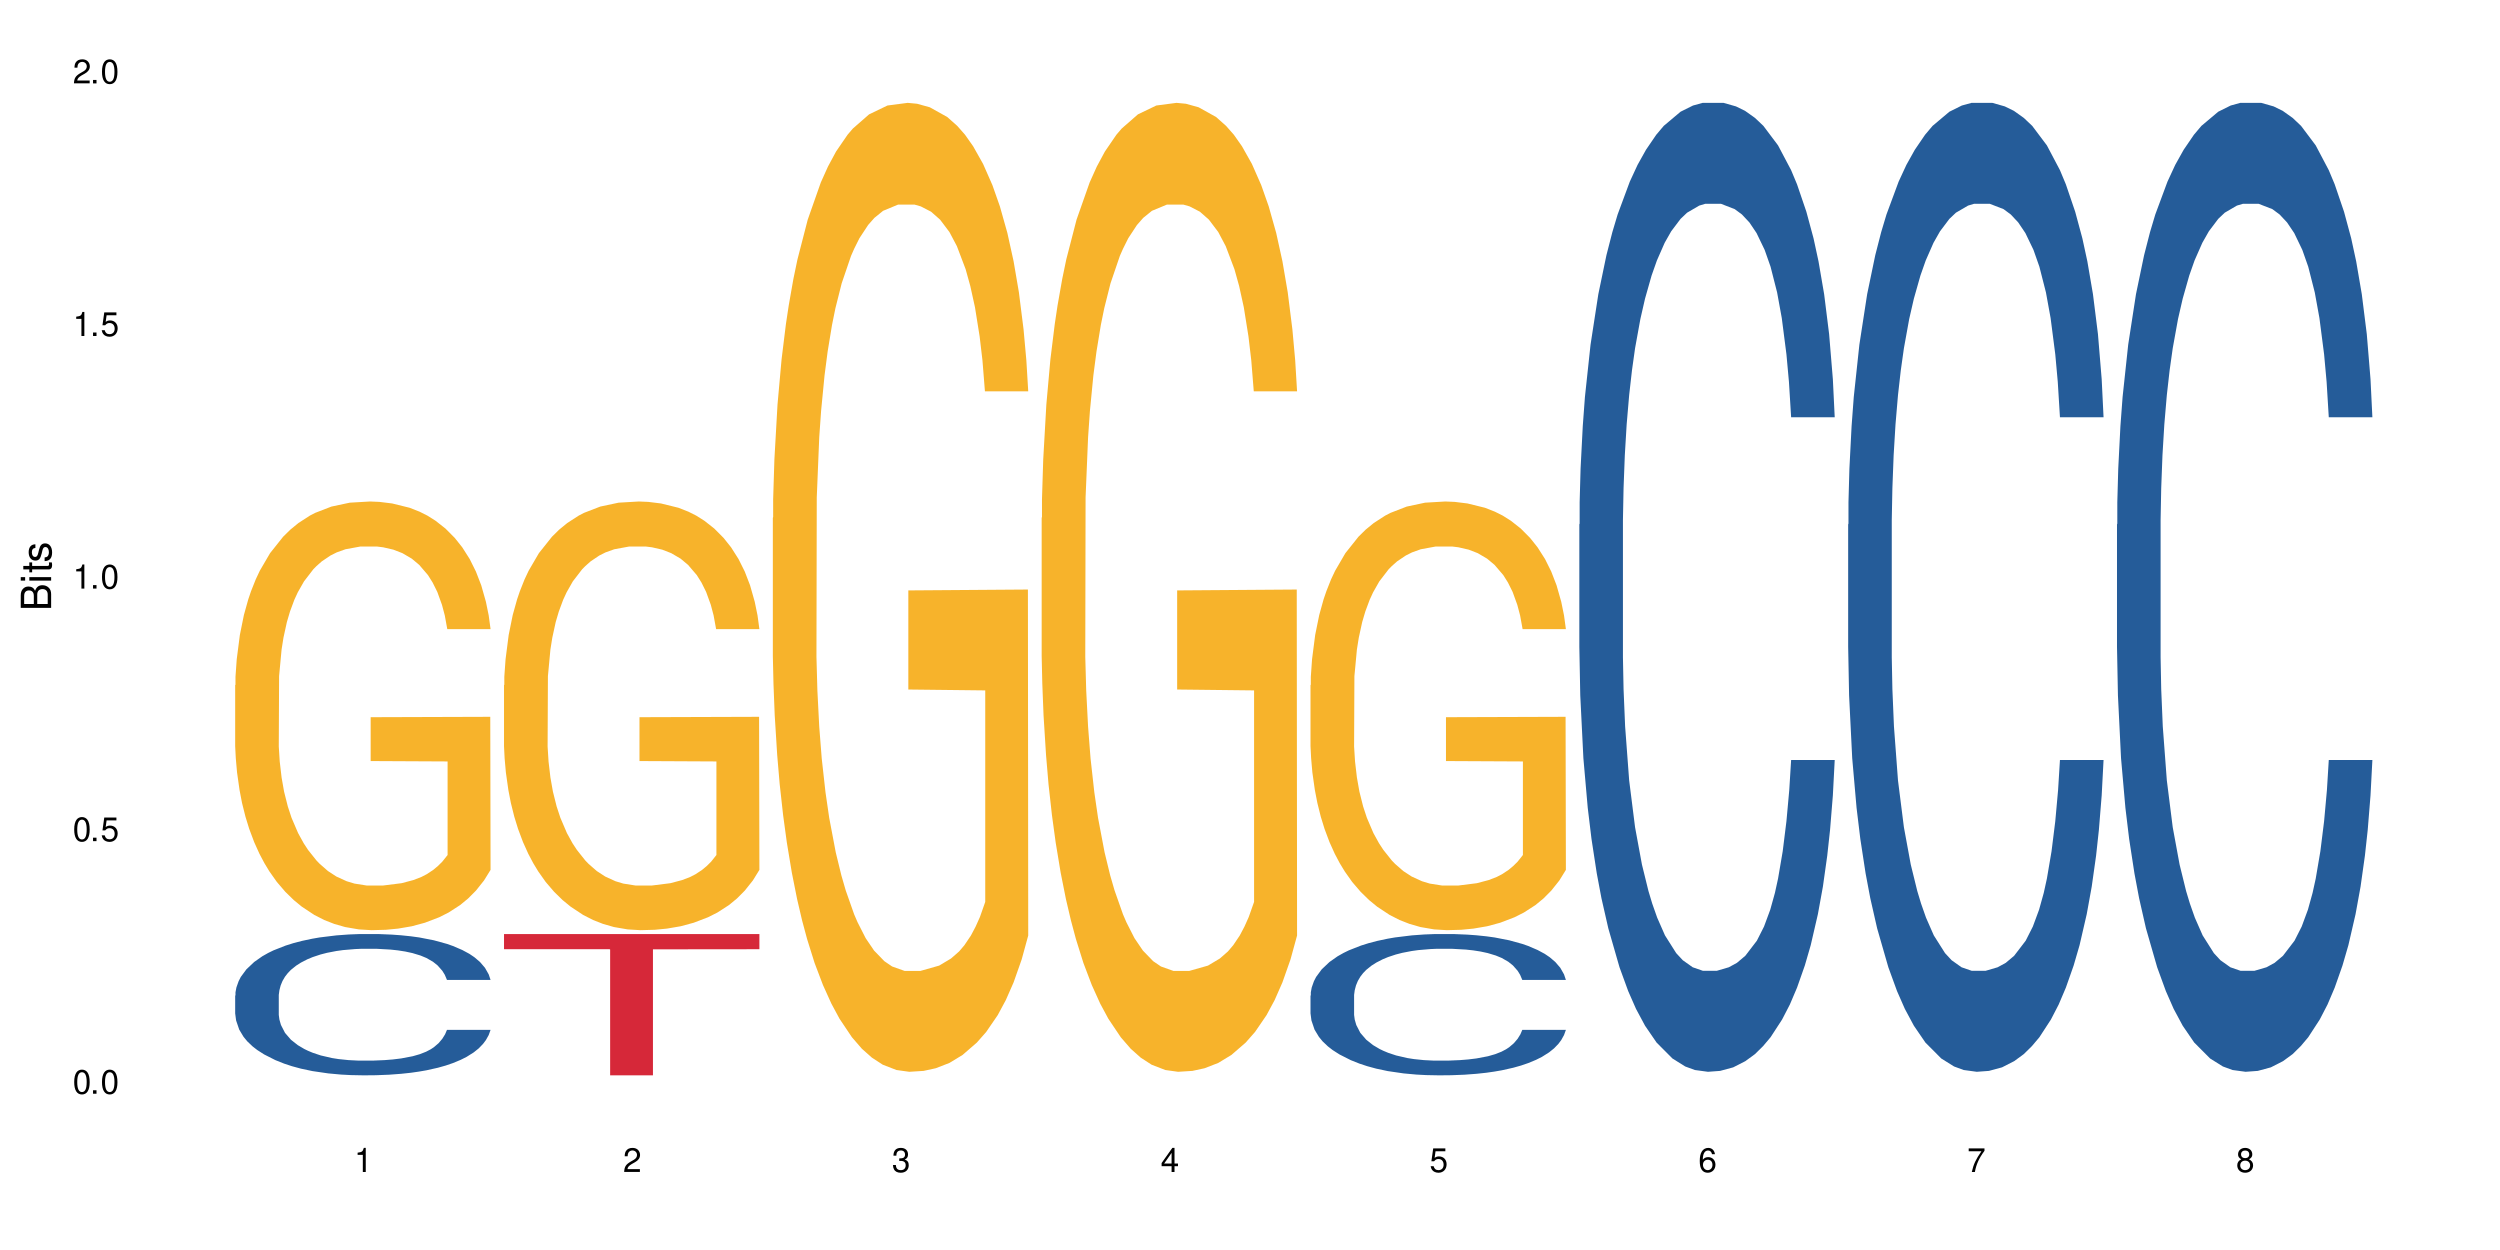 <?xml version="1.0" encoding="UTF-8"?>
<svg xmlns="http://www.w3.org/2000/svg" xmlns:xlink="http://www.w3.org/1999/xlink" width="720" height="360" viewBox="0 0 720 360">
<defs>
<g>
<g id="glyph-0-0">
</g>
<g id="glyph-0-1">
<path d="M 2.641 -6.938 C 2 -6.938 1.422 -6.656 1.078 -6.172 C 0.641 -5.562 0.406 -4.641 0.406 -3.359 C 0.406 -1.016 1.188 0.219 2.641 0.219 C 4.078 0.219 4.859 -1.016 4.859 -3.297 C 4.859 -4.641 4.656 -5.547 4.203 -6.172 C 3.844 -6.656 3.281 -6.938 2.641 -6.938 Z M 2.641 -6.188 C 3.547 -6.188 4 -5.25 4 -3.375 C 4 -1.406 3.562 -0.484 2.625 -0.484 C 1.734 -0.484 1.281 -1.438 1.281 -3.344 C 1.281 -5.25 1.734 -6.188 2.641 -6.188 Z M 2.641 -6.188 "/>
</g>
<g id="glyph-0-2">
<path d="M 1.828 -1 L 0.828 -1 L 0.828 0 L 1.828 0 Z M 1.828 -1 "/>
</g>
<g id="glyph-0-3">
<path d="M 4.562 -6.797 L 1.062 -6.797 L 0.547 -3.094 L 1.328 -3.094 C 1.719 -3.562 2.047 -3.734 2.578 -3.734 C 3.484 -3.734 4.062 -3.109 4.062 -2.094 C 4.062 -1.125 3.484 -0.531 2.578 -0.531 C 1.828 -0.531 1.375 -0.906 1.188 -1.672 L 0.328 -1.672 C 0.453 -1.109 0.547 -0.844 0.75 -0.594 C 1.125 -0.078 1.828 0.219 2.594 0.219 C 3.969 0.219 4.922 -0.781 4.922 -2.219 C 4.922 -3.562 4.031 -4.484 2.719 -4.484 C 2.25 -4.484 1.859 -4.359 1.469 -4.062 L 1.734 -5.969 L 4.562 -5.969 Z M 4.562 -6.797 "/>
</g>
<g id="glyph-0-4">
<path d="M 2.484 -4.938 L 2.484 0 L 3.328 0 L 3.328 -6.938 L 2.766 -6.938 C 2.469 -5.875 2.281 -5.734 0.984 -5.562 L 0.984 -4.938 Z M 2.484 -4.938 "/>
</g>
<g id="glyph-0-5">
<path d="M 4.859 -0.828 L 1.281 -0.828 C 1.359 -1.406 1.672 -1.781 2.5 -2.281 L 3.469 -2.828 C 4.406 -3.344 4.906 -4.062 4.906 -4.906 C 4.906 -5.484 4.672 -6.031 4.266 -6.406 C 3.859 -6.766 3.375 -6.938 2.719 -6.938 C 1.859 -6.938 1.219 -6.625 0.844 -6.031 C 0.609 -5.672 0.5 -5.234 0.484 -4.531 L 1.328 -4.531 C 1.359 -5.016 1.406 -5.281 1.531 -5.516 C 1.75 -5.938 2.188 -6.203 2.703 -6.203 C 3.469 -6.203 4.031 -5.641 4.031 -4.891 C 4.031 -4.344 3.719 -3.859 3.125 -3.516 L 2.234 -3 C 0.812 -2.172 0.406 -1.531 0.328 -0.016 L 4.859 -0.016 Z M 4.859 -0.828 "/>
</g>
<g id="glyph-0-6">
<path d="M 2.125 -3.188 L 2.578 -3.188 C 3.5 -3.188 3.984 -2.766 3.984 -1.922 C 3.984 -1.062 3.469 -0.531 2.594 -0.531 C 1.656 -0.531 1.203 -1 1.156 -2.016 L 0.312 -2.016 C 0.344 -1.453 0.438 -1.094 0.609 -0.781 C 0.953 -0.109 1.625 0.219 2.547 0.219 C 3.953 0.219 4.859 -0.625 4.859 -1.938 C 4.859 -2.828 4.516 -3.297 3.703 -3.594 C 4.344 -3.844 4.656 -4.328 4.656 -5.031 C 4.656 -6.219 3.875 -6.938 2.578 -6.938 C 1.203 -6.938 0.484 -6.172 0.453 -4.703 L 1.297 -4.703 C 1.312 -5.125 1.344 -5.359 1.453 -5.578 C 1.641 -5.969 2.062 -6.203 2.594 -6.203 C 3.344 -6.203 3.797 -5.75 3.797 -5 C 3.797 -4.516 3.609 -4.219 3.25 -4.047 C 3.016 -3.953 2.703 -3.922 2.125 -3.906 Z M 2.125 -3.188 "/>
</g>
<g id="glyph-0-7">
<path d="M 3.141 -1.672 L 3.141 0 L 3.984 0 L 3.984 -1.672 L 4.984 -1.672 L 4.984 -2.438 L 3.984 -2.438 L 3.984 -6.938 L 3.359 -6.938 L 0.266 -2.578 L 0.266 -1.672 Z M 3.141 -2.438 L 1 -2.438 L 3.141 -5.5 Z M 3.141 -2.438 "/>
</g>
<g id="glyph-0-8">
<path d="M 4.781 -5.125 C 4.609 -6.266 3.891 -6.938 2.844 -6.938 C 2.094 -6.938 1.422 -6.578 1.031 -5.953 C 0.594 -5.266 0.406 -4.422 0.406 -3.172 C 0.406 -2 0.578 -1.25 0.984 -0.641 C 1.359 -0.078 1.953 0.219 2.703 0.219 C 3.984 0.219 4.922 -0.75 4.922 -2.094 C 4.922 -3.375 4.062 -4.281 2.844 -4.281 C 2.172 -4.281 1.641 -4.031 1.281 -3.516 C 1.281 -5.234 1.828 -6.188 2.797 -6.188 C 3.391 -6.188 3.797 -5.797 3.938 -5.125 Z M 2.734 -3.531 C 3.547 -3.531 4.062 -2.953 4.062 -2.031 C 4.062 -1.156 3.484 -0.531 2.703 -0.531 C 1.922 -0.531 1.328 -1.188 1.328 -2.078 C 1.328 -2.938 1.906 -3.531 2.734 -3.531 Z M 2.734 -3.531 "/>
</g>
<g id="glyph-0-9">
<path d="M 4.984 -6.797 L 0.438 -6.797 L 0.438 -5.969 L 4.109 -5.969 C 2.5 -3.656 1.828 -2.234 1.328 0 L 2.219 0 C 2.594 -2.172 3.453 -4.047 4.984 -6.094 Z M 4.984 -6.797 "/>
</g>
<g id="glyph-0-10">
<path d="M 3.75 -3.656 C 4.469 -4.094 4.688 -4.438 4.688 -5.078 C 4.688 -6.172 3.844 -6.938 2.641 -6.938 C 1.438 -6.938 0.594 -6.172 0.594 -5.094 C 0.594 -4.438 0.812 -4.094 1.516 -3.656 C 0.734 -3.266 0.359 -2.703 0.359 -1.922 C 0.359 -0.656 1.281 0.219 2.641 0.219 C 3.984 0.219 4.922 -0.656 4.922 -1.922 C 4.922 -2.703 4.531 -3.266 3.75 -3.656 Z M 2.641 -6.188 C 3.359 -6.188 3.812 -5.75 3.812 -5.062 C 3.812 -4.406 3.344 -3.984 2.641 -3.984 C 1.922 -3.984 1.453 -4.406 1.453 -5.078 C 1.453 -5.75 1.922 -6.188 2.641 -6.188 Z M 2.641 -3.266 C 3.484 -3.266 4.062 -2.719 4.062 -1.906 C 4.062 -1.078 3.484 -0.531 2.625 -0.531 C 1.797 -0.531 1.219 -1.094 1.219 -1.906 C 1.219 -2.719 1.781 -3.266 2.641 -3.266 Z M 2.641 -3.266 "/>
</g>
<g id="glyph-1-0">
</g>
<g id="glyph-1-1">
<path d="M 0 -0.953 L 0 -4.891 C 0 -5.719 -0.234 -6.344 -0.734 -6.797 C -1.188 -7.234 -1.812 -7.469 -2.5 -7.469 C -3.547 -7.469 -4.188 -7 -4.625 -5.875 C -4.984 -6.688 -5.625 -7.094 -6.531 -7.094 C -7.172 -7.094 -7.734 -6.859 -8.141 -6.391 C -8.562 -5.922 -8.75 -5.344 -8.75 -4.5 L -8.75 -0.953 Z M -4.984 -2.062 L -7.766 -2.062 L -7.766 -4.219 C -7.766 -4.844 -7.688 -5.203 -7.453 -5.5 C -7.219 -5.812 -6.859 -5.969 -6.375 -5.969 C -5.891 -5.969 -5.531 -5.812 -5.297 -5.5 C -5.062 -5.203 -4.984 -4.844 -4.984 -4.219 Z M -0.984 -2.062 L -4 -2.062 L -4 -4.781 C -4 -5.766 -3.438 -6.359 -2.484 -6.359 C -1.547 -6.359 -0.984 -5.766 -0.984 -4.781 Z M -0.984 -2.062 "/>
</g>
<g id="glyph-1-2">
<path d="M -6.281 -1.797 L -6.281 -0.797 L 0 -0.797 L 0 -1.797 Z M -8.75 -1.797 L -8.75 -0.797 L -7.484 -0.797 L -7.484 -1.797 Z M -8.75 -1.797 "/>
</g>
<g id="glyph-1-3">
<path d="M -6.281 -3.047 L -6.281 -2.016 L -8.016 -2.016 L -8.016 -1.016 L -6.281 -1.016 L -6.281 -0.172 L -5.469 -0.172 L -5.469 -1.016 L -0.719 -1.016 C -0.078 -1.016 0.281 -1.453 0.281 -2.234 C 0.281 -2.5 0.25 -2.719 0.188 -3.047 L -0.641 -3.047 C -0.609 -2.906 -0.594 -2.766 -0.594 -2.562 C -0.594 -2.141 -0.719 -2.016 -1.156 -2.016 L -5.469 -2.016 L -5.469 -3.047 Z M -6.281 -3.047 "/>
</g>
<g id="glyph-1-4">
<path d="M -4.531 -5.25 C -5.766 -5.25 -6.469 -4.422 -6.469 -2.969 C -6.469 -1.516 -5.719 -0.562 -4.547 -0.562 C -3.562 -0.562 -3.094 -1.062 -2.734 -2.562 L -2.516 -3.484 C -2.344 -4.188 -2.094 -4.469 -1.641 -4.469 C -1.047 -4.469 -0.641 -3.875 -0.641 -3 C -0.641 -2.453 -0.797 -2 -1.062 -1.75 C -1.25 -1.594 -1.422 -1.531 -1.875 -1.469 L -1.875 -0.406 C -0.422 -0.453 0.281 -1.266 0.281 -2.922 C 0.281 -4.5 -0.5 -5.516 -1.719 -5.516 C -2.656 -5.516 -3.172 -4.984 -3.469 -3.734 L -3.703 -2.766 C -3.891 -1.953 -4.156 -1.609 -4.594 -1.609 C -5.188 -1.609 -5.547 -2.125 -5.547 -2.938 C -5.547 -3.75 -5.203 -4.172 -4.531 -4.203 Z M -4.531 -5.25 "/>
</g>
</g>
</defs>
<rect x="-72" y="-36" width="864" height="432" fill="rgb(100%, 100%, 100%)" fill-opacity="1"/>
<path fill-rule="nonzero" fill="rgb(14.51%, 36.078%, 60%)" fill-opacity="1" d="M 67.73 286.719 L 67.82 286.684 L 67.82 285.789 L 68.09 284.375 L 68.719 282.594 L 69.344 281.363 L 70.961 279.172 L 73.203 277.051 L 75.535 275.414 L 77.238 274.449 L 78.766 273.703 L 82.262 272.328 L 84.504 271.621 L 86.926 270.988 L 89.887 270.359 L 92.039 269.984 L 96.883 269.391 L 100.469 269.129 L 103.25 269.02 L 109.262 269.02 L 112.848 269.168 L 115.449 269.355 L 118.32 269.652 L 120.742 269.984 L 124.957 270.805 L 128.727 271.844 L 130.43 272.441 L 133.121 273.594 L 135.184 274.707 L 136.617 275.676 L 138.234 277.051 L 139.668 278.723 L 140.746 280.621 L 141.281 282.219 L 128.727 282.219 L 128.098 280.734 L 127.379 279.578 L 126.035 278.055 L 124.688 276.977 L 122.805 275.898 L 121.102 275.191 L 118.77 274.484 L 116.707 274.039 L 114.555 273.703 L 112.488 273.48 L 108.543 273.258 L 103.969 273.258 L 102.266 273.332 L 98.766 273.629 L 96.883 273.891 L 94.191 274.41 L 92.309 274.895 L 90.066 275.637 L 88.539 276.27 L 86.656 277.238 L 85.312 278.094 L 83.785 279.32 L 82.891 280.25 L 82.082 281.289 L 81.363 282.516 L 80.828 283.82 L 80.469 285.195 L 80.289 286.535 L 80.289 292.297 L 80.469 293.637 L 80.918 295.199 L 82.082 297.465 L 83.785 299.438 L 85.762 301 L 87.645 302.113 L 88.719 302.633 L 90.156 303.23 L 92.398 303.973 L 95.629 304.719 L 97.512 305.016 L 100.383 305.312 L 103.34 305.461 L 107.289 305.461 L 110.785 305.312 L 113.117 305.125 L 115.539 304.828 L 118.859 304.195 L 120.922 303.602 L 122.715 302.895 L 124.062 302.188 L 124.957 301.594 L 126.305 300.441 L 127.379 299.176 L 128.188 297.875 L 128.727 296.609 L 141.281 296.609 L 140.746 298.098 L 139.938 299.547 L 139.129 300.625 L 137.875 301.93 L 136.441 303.082 L 134.375 304.383 L 132.672 305.238 L 130.43 306.168 L 128.367 306.875 L 126.125 307.508 L 122.805 308.25 L 120.652 308.621 L 118.32 308.957 L 115.539 309.254 L 112.043 309.516 L 108.273 309.664 L 104.777 309.699 L 101.008 309.625 L 98.227 309.477 L 94.551 309.141 L 89.977 308.473 L 86.656 307.766 L 84.055 307.059 L 81.812 306.316 L 79.301 305.312 L 76.074 303.676 L 74.098 302.41 L 72.754 301.371 L 71.23 299.922 L 70.152 298.617 L 68.898 296.535 L 68 293.895 L 67.73 291.852 Z M 67.73 286.719 "/>
<path fill-rule="nonzero" fill="rgb(96.863%, 70.196%, 16.863%)" fill-opacity="1" d="M 67.73 197.309 L 67.82 197.199 L 67.82 194.941 L 68.18 189.867 L 69.078 182.879 L 70.242 177.129 L 71.5 172.617 L 72.305 170.25 L 73.652 166.867 L 74.816 164.387 L 77.777 159.312 L 81.543 154.578 L 83.609 152.547 L 85.941 150.633 L 89.258 148.488 L 90.785 147.699 L 95.449 145.895 L 100.738 144.77 L 106.57 144.43 L 109.262 144.543 L 112.938 144.996 L 117.961 146.234 L 120.832 147.363 L 123.074 148.488 L 125.406 149.957 L 128.277 152.211 L 130.969 154.918 L 133.121 157.621 L 135.273 161.004 L 137.066 164.613 L 138.594 168.559 L 139.938 173.293 L 140.746 177.242 L 141.281 181.188 L 128.816 181.188 L 128.098 177.242 L 127.289 174.195 L 125.945 170.477 L 124.598 167.77 L 123.254 165.629 L 120.742 162.695 L 118.59 160.891 L 115.898 159.312 L 113.297 158.301 L 110.336 157.621 L 108.543 157.398 L 103.789 157.398 L 99.484 158.188 L 96.973 159.09 L 95.18 159.988 L 92.668 161.68 L 91.141 163.035 L 90.246 163.938 L 87.555 167.434 L 85.762 170.59 L 84.773 172.73 L 83.52 176.113 L 82.621 179.156 L 81.633 183.668 L 81.098 187.051 L 80.379 194.719 L 80.289 215.012 L 80.559 219.297 L 81.098 223.918 L 81.812 227.977 L 82.891 232.262 L 83.965 235.531 L 85.852 239.93 L 87.465 242.859 L 88.719 244.777 L 91.141 247.82 L 92.129 248.836 L 94.461 250.867 L 96.883 252.445 L 99.844 253.797 L 102.086 254.473 L 105.672 255.039 L 110.246 255.039 L 115.629 254.363 L 119.039 253.461 L 121.371 252.559 L 122.895 251.77 L 124.777 250.527 L 126.125 249.402 L 127.379 248.16 L 128.906 246.242 L 128.906 219.297 L 106.75 219.184 L 106.75 206.555 L 141.195 206.441 L 141.281 250.527 L 139.398 253.574 L 137.066 256.504 L 134.824 258.758 L 132.492 260.676 L 129.176 262.816 L 126.484 264.172 L 122.355 265.75 L 118.59 266.766 L 114.645 267.441 L 111.145 267.777 L 107.02 267.891 L 103.34 267.668 L 99.395 266.988 L 96.254 266.086 L 93.383 264.961 L 90.516 263.496 L 86.926 261.125 L 84.594 259.211 L 82.172 256.844 L 79.75 254.023 L 77.598 250.98 L 76.164 248.613 L 74.727 245.906 L 73.203 242.523 L 71.766 238.691 L 70.691 235.195 L 69.703 231.246 L 68.988 227.527 L 68.27 222.453 L 67.91 218.395 L 67.73 214.898 Z M 67.73 197.309 "/>
<path fill-rule="nonzero" fill="rgb(96.863%, 70.196%, 16.863%)" fill-opacity="1" d="M 145.156 197.309 L 145.242 197.199 L 145.242 194.941 L 145.602 189.867 L 146.5 182.879 L 147.664 177.129 L 148.922 172.617 L 149.73 170.25 L 151.074 166.867 L 152.242 164.387 L 155.199 159.312 L 158.969 154.578 L 161.031 152.547 L 163.363 150.633 L 166.684 148.488 L 168.207 147.699 L 172.871 145.895 L 178.164 144.77 L 183.992 144.43 L 186.684 144.543 L 190.363 144.996 L 195.387 146.234 L 198.254 147.363 L 200.496 148.488 L 202.828 149.957 L 205.699 152.211 L 208.391 154.918 L 210.543 157.621 L 212.695 161.004 L 214.492 164.613 L 216.016 168.559 L 217.359 173.293 L 218.168 177.242 L 218.707 181.188 L 206.238 181.188 L 205.52 177.242 L 204.715 174.195 L 203.367 170.477 L 202.023 167.77 L 200.676 165.629 L 198.164 162.695 L 196.012 160.891 L 193.32 159.312 L 190.723 158.301 L 187.762 157.621 L 185.969 157.398 L 181.211 157.398 L 176.906 158.188 L 174.395 159.09 L 172.602 159.988 L 170.09 161.68 L 168.566 163.035 L 167.668 163.938 L 164.977 167.434 L 163.184 170.59 L 162.195 172.73 L 160.941 176.113 L 160.043 179.156 L 159.059 183.668 L 158.52 187.051 L 157.801 194.719 L 157.711 215.012 L 157.98 219.297 L 158.52 223.918 L 159.238 227.977 L 160.312 232.262 L 161.391 235.531 L 163.273 239.93 L 164.887 242.859 L 166.145 244.777 L 168.566 247.82 L 169.551 248.836 L 171.883 250.867 L 174.305 252.445 L 177.266 253.797 L 179.508 254.473 L 183.098 255.039 L 187.672 255.039 L 193.055 254.363 L 196.461 253.461 L 198.793 252.559 L 200.32 251.77 L 202.203 250.527 L 203.547 249.402 L 204.805 248.16 L 206.328 246.242 L 206.328 219.297 L 184.172 219.184 L 184.172 206.555 L 218.617 206.441 L 218.707 250.527 L 216.824 253.574 L 214.492 256.504 L 212.25 258.758 L 209.918 260.676 L 206.598 262.816 L 203.906 264.172 L 199.781 265.75 L 196.012 266.766 L 192.066 267.441 L 188.566 267.777 L 184.441 267.891 L 180.766 267.668 L 176.816 266.988 L 173.68 266.086 L 170.809 264.961 L 167.938 263.496 L 164.352 261.125 L 162.016 259.211 L 159.594 256.844 L 157.172 254.023 L 155.02 250.98 L 153.586 248.613 L 152.152 245.906 L 150.625 242.523 L 149.191 238.691 L 148.113 235.195 L 147.129 231.246 L 146.41 227.527 L 145.691 222.453 L 145.332 218.395 L 145.156 214.898 Z M 145.156 197.309 "/>
<path fill-rule="nonzero" fill="rgb(83.922%, 15.686%, 22.353%)" fill-opacity="1" d="M 145.156 269.02 L 218.707 269.02 L 218.707 273.375 L 188.051 273.41 L 188.051 309.699 L 175.719 309.699 L 175.719 273.449 L 175.539 273.375 L 145.156 273.375 Z M 145.156 269.02 "/>
<path fill-rule="nonzero" fill="rgb(96.863%, 70.196%, 16.863%)" fill-opacity="1" d="M 222.578 149.145 L 222.668 148.891 L 222.668 143.793 L 223.027 132.324 L 223.922 116.523 L 225.09 103.527 L 226.344 93.332 L 227.152 87.98 L 228.496 80.336 L 229.664 74.73 L 232.625 63.262 L 236.391 52.559 L 238.453 47.973 L 240.785 43.641 L 244.105 38.797 L 245.629 37.016 L 250.293 32.938 L 255.586 30.387 L 261.418 29.625 L 264.109 29.879 L 267.785 30.898 L 272.809 33.699 L 275.68 36.25 L 277.922 38.797 L 280.254 42.109 L 283.125 47.207 L 285.816 53.324 L 287.969 59.441 L 290.121 67.086 L 291.914 75.238 L 293.438 84.16 L 294.785 94.863 L 295.59 103.781 L 296.129 112.703 L 283.66 112.703 L 282.945 103.781 L 282.137 96.902 L 280.793 88.492 L 279.445 82.375 L 278.102 77.535 L 275.59 70.906 L 273.438 66.832 L 270.746 63.262 L 268.145 60.969 L 265.184 59.441 L 263.391 58.93 L 258.637 58.93 L 254.332 60.715 L 251.82 62.754 L 250.023 64.793 L 247.512 68.613 L 245.988 71.672 L 245.094 73.711 L 242.402 81.609 L 240.605 88.746 L 239.621 93.59 L 238.363 101.234 L 237.469 108.113 L 236.48 118.309 L 235.941 125.953 L 235.227 143.281 L 235.137 189.152 L 235.406 198.836 L 235.941 209.285 L 236.66 218.461 L 237.738 228.145 L 238.812 235.535 L 240.695 245.473 L 242.312 252.098 L 243.566 256.434 L 245.988 263.312 L 246.977 265.605 L 249.309 270.191 L 251.73 273.762 L 254.691 276.82 L 256.934 278.348 L 260.52 279.621 L 265.094 279.621 L 270.477 278.094 L 273.887 276.055 L 276.219 274.016 L 277.742 272.23 L 279.625 269.43 L 280.973 266.879 L 282.227 264.078 L 283.75 259.746 L 283.75 198.836 L 261.598 198.582 L 261.598 170.039 L 296.039 169.785 L 296.129 269.43 L 294.246 276.309 L 291.914 282.934 L 289.672 288.031 L 287.34 292.363 L 284.02 297.207 L 281.328 300.266 L 277.203 303.832 L 273.438 306.125 L 269.488 307.656 L 265.992 308.418 L 261.867 308.676 L 258.188 308.164 L 254.242 306.637 L 251.102 304.598 L 248.23 302.047 L 245.359 298.734 L 241.773 293.383 L 239.441 289.051 L 237.02 283.699 L 234.598 277.328 L 232.445 270.449 L 231.008 265.098 L 229.574 258.98 L 228.051 251.336 L 226.613 242.672 L 225.539 234.77 L 224.551 225.852 L 223.832 217.441 L 223.117 205.973 L 222.758 196.801 L 222.578 188.898 Z M 222.578 149.145 "/>
<path fill-rule="nonzero" fill="rgb(96.863%, 70.196%, 16.863%)" fill-opacity="1" d="M 300 149.145 L 300.09 148.891 L 300.09 143.793 L 300.449 132.324 L 301.348 116.523 L 302.512 103.527 L 303.77 93.332 L 304.574 87.98 L 305.922 80.336 L 307.086 74.73 L 310.047 63.262 L 313.816 52.559 L 315.879 47.973 L 318.211 43.641 L 321.527 38.797 L 323.055 37.016 L 327.719 32.938 L 333.012 30.387 L 338.84 29.625 L 341.531 29.879 L 345.207 30.898 L 350.23 33.699 L 353.102 36.25 L 355.344 38.797 L 357.676 42.109 L 360.547 47.207 L 363.238 53.324 L 365.391 59.441 L 367.543 67.086 L 369.336 75.238 L 370.863 84.16 L 372.207 94.863 L 373.016 103.781 L 373.555 112.703 L 361.086 112.703 L 360.367 103.781 L 359.559 96.902 L 358.215 88.492 L 356.871 82.375 L 355.523 77.535 L 353.012 70.906 L 350.859 66.832 L 348.168 63.262 L 345.566 60.969 L 342.609 59.441 L 340.812 58.93 L 336.059 58.93 L 331.754 60.715 L 329.242 62.754 L 327.449 64.793 L 324.938 68.613 L 323.414 71.672 L 322.516 73.711 L 319.824 81.609 L 318.031 88.746 L 317.043 93.59 L 315.789 101.234 L 314.891 108.113 L 313.902 118.309 L 313.367 125.953 L 312.648 143.281 L 312.559 189.152 L 312.828 198.836 L 313.367 209.285 L 314.082 218.461 L 315.16 228.145 L 316.234 235.535 L 318.121 245.473 L 319.734 252.098 L 320.992 256.434 L 323.414 263.312 L 324.398 265.605 L 326.73 270.191 L 329.152 273.762 L 332.113 276.82 L 334.355 278.348 L 337.941 279.621 L 342.52 279.621 L 347.898 278.094 L 351.309 276.055 L 353.641 274.016 L 355.164 272.23 L 357.047 269.43 L 358.395 266.879 L 359.648 264.078 L 361.176 259.746 L 361.176 198.836 L 339.02 198.582 L 339.02 170.039 L 373.465 169.785 L 373.555 269.43 L 371.668 276.309 L 369.336 282.934 L 367.094 288.031 L 364.762 292.363 L 361.445 297.207 L 358.754 300.266 L 354.629 303.832 L 350.859 306.125 L 346.914 307.656 L 343.414 308.418 L 339.289 308.676 L 335.609 308.164 L 331.664 306.637 L 328.523 304.598 L 325.656 302.047 L 322.785 298.734 L 319.195 293.383 L 316.863 289.051 L 314.441 283.699 L 312.02 277.328 L 309.867 270.449 L 308.434 265.098 L 306.996 258.98 L 305.473 251.336 L 304.039 242.672 L 302.961 234.77 L 301.973 225.852 L 301.258 217.441 L 300.539 205.973 L 300.18 196.801 L 300 188.898 Z M 300 149.145 "/>
<path fill-rule="nonzero" fill="rgb(14.51%, 36.078%, 60%)" fill-opacity="1" d="M 377.426 286.719 L 377.516 286.684 L 377.516 285.789 L 377.781 284.375 L 378.41 282.594 L 379.039 281.363 L 380.652 279.172 L 382.895 277.051 L 385.227 275.414 L 386.934 274.449 L 388.457 273.703 L 391.957 272.328 L 394.199 271.621 L 396.621 270.988 L 399.578 270.359 L 401.734 269.984 L 406.574 269.391 L 410.164 269.129 L 412.945 269.02 L 418.953 269.02 L 422.543 269.168 L 425.145 269.355 L 428.016 269.652 L 430.438 269.984 L 434.652 270.805 L 438.418 271.844 L 440.125 272.441 L 442.812 273.594 L 444.879 274.707 L 446.312 275.676 L 447.926 277.051 L 449.363 278.723 L 450.438 280.621 L 450.977 282.219 L 438.418 282.219 L 437.789 280.734 L 437.074 279.578 L 435.727 278.055 L 434.383 276.977 L 432.5 275.898 L 430.793 275.191 L 428.461 274.484 L 426.398 274.039 L 424.246 273.703 L 422.184 273.48 L 418.238 273.258 L 413.664 273.258 L 411.957 273.332 L 408.461 273.629 L 406.574 273.891 L 403.887 274.41 L 402 274.895 L 399.758 275.637 L 398.234 276.27 L 396.352 277.238 L 395.004 278.094 L 393.48 279.32 L 392.582 280.25 L 391.777 281.289 L 391.059 282.516 L 390.52 283.82 L 390.16 285.195 L 389.98 286.535 L 389.98 292.297 L 390.16 293.637 L 390.609 295.199 L 391.777 297.465 L 393.48 299.438 L 395.453 301 L 397.336 302.113 L 398.414 302.633 L 399.848 303.23 L 402.09 303.973 L 405.32 304.719 L 407.203 305.016 L 410.074 305.312 L 413.035 305.461 L 416.98 305.461 L 420.48 305.312 L 422.812 305.125 L 425.234 304.828 L 428.551 304.195 L 430.613 303.602 L 432.41 302.895 L 433.754 302.188 L 434.652 301.594 L 435.996 300.441 L 437.074 299.176 L 437.879 297.875 L 438.418 296.609 L 450.977 296.609 L 450.438 298.098 L 449.633 299.547 L 448.824 300.625 L 447.566 301.93 L 446.133 303.082 L 444.07 304.383 L 442.367 305.238 L 440.125 306.168 L 438.059 306.875 L 435.816 307.508 L 432.5 308.25 L 430.348 308.621 L 428.016 308.957 L 425.234 309.254 L 421.734 309.516 L 417.969 309.664 L 414.469 309.699 L 410.703 309.625 L 407.922 309.477 L 404.242 309.141 L 399.668 308.473 L 396.352 307.766 L 393.75 307.059 L 391.508 306.316 L 388.996 305.312 L 385.766 303.676 L 383.793 302.41 L 382.449 301.371 L 380.922 299.922 L 379.848 298.617 L 378.59 296.535 L 377.695 293.895 L 377.426 291.852 Z M 377.426 286.719 "/>
<path fill-rule="nonzero" fill="rgb(96.863%, 70.196%, 16.863%)" fill-opacity="1" d="M 377.426 197.309 L 377.516 197.199 L 377.516 194.941 L 377.871 189.867 L 378.77 182.879 L 379.938 177.129 L 381.191 172.617 L 382 170.25 L 383.344 166.867 L 384.512 164.387 L 387.469 159.312 L 391.238 154.578 L 393.301 152.547 L 395.633 150.633 L 398.953 148.488 L 400.477 147.699 L 405.141 145.895 L 410.434 144.77 L 416.262 144.43 L 418.953 144.543 L 422.633 144.996 L 427.656 146.234 L 430.527 147.363 L 432.77 148.488 L 435.102 149.957 L 437.969 152.211 L 440.66 154.918 L 442.812 157.621 L 444.969 161.004 L 446.762 164.613 L 448.285 168.559 L 449.633 173.293 L 450.438 177.242 L 450.977 181.188 L 438.508 181.188 L 437.789 177.242 L 436.984 174.195 L 435.637 170.477 L 434.293 167.77 L 432.949 165.629 L 430.438 162.695 L 428.281 160.891 L 425.594 159.312 L 422.992 158.301 L 420.031 157.621 L 418.238 157.398 L 413.484 157.398 L 409.176 158.188 L 406.664 159.09 L 404.871 159.988 L 402.359 161.68 L 400.836 163.035 L 399.938 163.938 L 397.246 167.434 L 395.453 170.59 L 394.469 172.73 L 393.211 176.113 L 392.312 179.156 L 391.328 183.668 L 390.789 187.051 L 390.07 194.719 L 389.98 215.012 L 390.25 219.297 L 390.789 223.918 L 391.508 227.977 L 392.582 232.262 L 393.66 235.531 L 395.543 239.93 L 397.156 242.859 L 398.414 244.777 L 400.836 247.82 L 401.82 248.836 L 404.156 250.867 L 406.574 252.445 L 409.535 253.797 L 411.777 254.473 L 415.367 255.039 L 419.941 255.039 L 425.324 254.363 L 428.73 253.461 L 431.062 252.559 L 432.59 251.77 L 434.473 250.527 L 435.816 249.402 L 437.074 248.16 L 438.598 246.242 L 438.598 219.297 L 416.441 219.184 L 416.441 206.555 L 450.887 206.441 L 450.977 250.527 L 449.094 253.574 L 446.762 256.504 L 444.52 258.758 L 442.188 260.676 L 438.867 262.816 L 436.176 264.172 L 432.051 265.75 L 428.281 266.766 L 424.336 267.441 L 420.84 267.777 L 416.711 267.891 L 413.035 267.668 L 409.086 266.988 L 405.949 266.086 L 403.078 264.961 L 400.207 263.496 L 396.621 261.125 L 394.289 259.211 L 391.867 256.844 L 389.445 254.023 L 387.293 250.98 L 385.855 248.613 L 384.422 245.906 L 382.895 242.523 L 381.461 238.691 L 380.383 235.195 L 379.398 231.246 L 378.68 227.527 L 377.961 222.453 L 377.605 218.395 L 377.426 214.898 Z M 377.426 197.309 "/>
<path fill-rule="nonzero" fill="rgb(14.51%, 36.078%, 60%)" fill-opacity="1" d="M 454.848 151.039 L 454.938 150.785 L 454.938 144.66 L 455.207 134.969 L 455.836 122.727 L 456.461 114.309 L 458.078 99.258 L 460.32 84.719 L 462.652 73.496 L 464.355 66.863 L 465.879 61.762 L 469.379 52.324 L 471.621 47.48 L 474.043 43.141 L 477.004 38.805 L 479.156 36.254 L 484 32.176 L 487.586 30.391 L 490.367 29.625 L 496.379 29.625 L 499.965 30.645 L 502.566 31.918 L 505.438 33.961 L 507.859 36.254 L 512.074 41.867 L 515.844 49.008 L 517.547 53.09 L 520.238 60.996 L 522.301 68.648 L 523.734 75.281 L 525.352 84.719 L 526.785 96.199 L 527.863 109.207 L 528.398 120.176 L 515.844 120.176 L 515.215 109.973 L 514.496 102.066 L 513.152 91.605 L 511.805 84.211 L 509.922 76.812 L 508.219 71.965 L 505.887 67.121 L 503.824 64.059 L 501.672 61.762 L 499.605 60.234 L 495.66 58.703 L 491.086 58.703 L 489.383 59.211 L 485.883 61.254 L 484 63.039 L 481.309 66.609 L 479.426 69.926 L 477.184 75.027 L 475.656 79.363 L 473.773 85.996 L 472.43 91.863 L 470.902 100.277 L 470.008 106.656 L 469.199 113.797 L 468.48 122.215 L 467.945 131.145 L 467.586 140.582 L 467.406 149.762 L 467.406 189.301 L 467.586 198.48 L 468.035 209.195 L 469.199 224.754 L 470.902 238.273 L 472.879 248.988 L 474.762 256.641 L 475.836 260.211 L 477.273 264.293 L 479.516 269.395 L 482.742 274.496 L 484.629 276.535 L 487.496 278.574 L 490.457 279.598 L 494.406 279.598 L 497.902 278.574 L 500.234 277.301 L 502.656 275.258 L 505.977 270.922 L 508.039 266.844 L 509.832 261.996 L 511.18 257.148 L 512.074 253.066 L 513.422 245.16 L 514.496 236.488 L 515.305 227.562 L 515.844 218.887 L 528.398 218.887 L 527.863 229.09 L 527.055 239.039 L 526.246 246.438 L 524.992 255.363 L 523.555 263.27 L 521.492 272.199 L 519.789 278.066 L 517.547 284.441 L 515.484 289.289 L 513.242 293.625 L 509.922 298.727 L 507.77 301.277 L 505.438 303.574 L 502.656 305.613 L 499.16 307.398 L 495.391 308.418 L 491.895 308.676 L 488.125 308.164 L 485.344 307.145 L 481.668 304.848 L 477.094 300.258 L 473.773 295.41 L 471.172 290.562 L 468.93 285.461 L 466.418 278.574 L 463.191 267.352 L 461.215 258.68 L 459.871 251.539 L 458.348 241.59 L 457.27 232.664 L 456.016 218.379 L 455.117 200.27 L 454.848 186.238 Z M 454.848 151.039 "/>
<path fill-rule="nonzero" fill="rgb(14.51%, 36.078%, 60%)" fill-opacity="1" d="M 532.27 151.039 L 532.359 150.785 L 532.359 144.66 L 532.629 134.969 L 533.258 122.727 L 533.887 114.309 L 535.5 99.258 L 537.742 84.719 L 540.074 73.496 L 541.777 66.863 L 543.305 61.762 L 546.801 52.324 L 549.043 47.48 L 551.465 43.141 L 554.426 38.805 L 556.578 36.254 L 561.422 32.176 L 565.012 30.391 L 567.793 29.625 L 573.801 29.625 L 577.391 30.645 L 579.992 31.918 L 582.859 33.961 L 585.281 36.254 L 589.5 41.867 L 593.266 49.008 L 594.969 53.09 L 597.66 60.996 L 599.723 68.648 L 601.16 75.281 L 602.773 84.719 L 604.207 96.199 L 605.285 109.207 L 605.824 120.176 L 593.266 120.176 L 592.637 109.973 L 591.922 102.066 L 590.574 91.605 L 589.23 84.211 L 587.344 76.812 L 585.641 71.965 L 583.309 67.121 L 581.246 64.059 L 579.094 61.762 L 577.031 60.234 L 573.082 58.703 L 568.508 58.703 L 566.805 59.211 L 563.305 61.254 L 561.422 63.039 L 558.73 66.609 L 556.848 69.926 L 554.605 75.027 L 553.082 79.363 L 551.199 85.996 L 549.852 91.863 L 548.328 100.277 L 547.43 106.656 L 546.621 113.797 L 545.906 122.215 L 545.367 131.145 L 545.008 140.582 L 544.828 149.762 L 544.828 189.301 L 545.008 198.48 L 545.457 209.195 L 546.621 224.754 L 548.328 238.273 L 550.301 248.988 L 552.184 256.641 L 553.262 260.211 L 554.695 264.293 L 556.938 269.395 L 560.168 274.496 L 562.051 276.535 L 564.922 278.574 L 567.883 279.598 L 571.828 279.598 L 575.324 278.574 L 577.656 277.301 L 580.078 275.258 L 583.398 270.922 L 585.461 266.844 L 587.254 261.996 L 588.602 257.148 L 589.5 253.066 L 590.844 245.16 L 591.922 236.488 L 592.727 227.562 L 593.266 218.887 L 605.824 218.887 L 605.285 229.09 L 604.477 239.039 L 603.672 246.438 L 602.414 255.363 L 600.98 263.27 L 598.918 272.199 L 597.211 278.066 L 594.969 284.441 L 592.906 289.289 L 590.664 293.625 L 587.344 298.727 L 585.191 301.277 L 582.859 303.574 L 580.078 305.613 L 576.582 307.398 L 572.816 308.418 L 569.316 308.676 L 565.551 308.164 L 562.77 307.145 L 559.09 304.848 L 554.516 300.258 L 551.199 295.41 L 548.598 290.562 L 546.355 285.461 L 543.844 278.574 L 540.613 267.352 L 538.641 258.68 L 537.293 251.539 L 535.77 241.59 L 534.691 232.664 L 533.438 218.379 L 532.539 200.27 L 532.27 186.238 Z M 532.27 151.039 "/>
<path fill-rule="nonzero" fill="rgb(14.51%, 36.078%, 60%)" fill-opacity="1" d="M 609.695 151.039 L 609.785 150.785 L 609.785 144.66 L 610.055 134.969 L 610.68 122.727 L 611.309 114.309 L 612.922 99.258 L 615.164 84.719 L 617.5 73.496 L 619.203 66.863 L 620.727 61.762 L 624.227 52.324 L 626.469 47.48 L 628.891 43.141 L 631.852 38.805 L 634.004 36.254 L 638.848 32.176 L 642.434 30.391 L 645.215 29.625 L 651.223 29.625 L 654.812 30.645 L 657.414 31.918 L 660.285 33.961 L 662.707 36.254 L 666.922 41.867 L 670.688 49.008 L 672.395 53.09 L 675.086 60.996 L 677.148 68.648 L 678.582 75.281 L 680.195 84.719 L 681.633 96.199 L 682.707 109.207 L 683.246 120.176 L 670.688 120.176 L 670.062 109.973 L 669.344 102.066 L 667.996 91.605 L 666.652 84.211 L 664.77 76.812 L 663.066 71.965 L 660.734 67.121 L 658.668 64.059 L 656.516 61.762 L 654.453 60.234 L 650.508 58.703 L 645.934 58.703 L 644.227 59.211 L 640.73 61.254 L 638.848 63.039 L 636.156 66.609 L 634.273 69.926 L 632.027 75.027 L 630.504 79.363 L 628.621 85.996 L 627.273 91.863 L 625.75 100.277 L 624.852 106.656 L 624.047 113.797 L 623.328 122.215 L 622.789 131.145 L 622.43 140.582 L 622.254 149.762 L 622.254 189.301 L 622.43 198.48 L 622.879 209.195 L 624.047 224.754 L 625.75 238.273 L 627.723 248.988 L 629.605 256.641 L 630.684 260.211 L 632.117 264.293 L 634.363 269.395 L 637.59 274.496 L 639.473 276.535 L 642.344 278.574 L 645.305 279.598 L 649.25 279.598 L 652.75 278.574 L 655.082 277.301 L 657.504 275.258 L 660.82 270.922 L 662.887 266.844 L 664.68 261.996 L 666.023 257.148 L 666.922 253.066 L 668.266 245.16 L 669.344 236.488 L 670.152 227.562 L 670.688 218.887 L 683.246 218.887 L 682.707 229.09 L 681.902 239.039 L 681.094 246.438 L 679.84 255.363 L 678.402 263.27 L 676.34 272.199 L 674.637 278.066 L 672.395 284.441 L 670.332 289.289 L 668.086 293.625 L 664.77 298.727 L 662.617 301.277 L 660.285 303.574 L 657.504 305.613 L 654.004 307.398 L 650.238 308.418 L 646.738 308.676 L 642.973 308.164 L 640.191 307.145 L 636.516 304.848 L 631.941 300.258 L 628.621 295.41 L 626.02 290.562 L 623.777 285.461 L 621.266 278.574 L 618.035 267.352 L 616.062 258.68 L 614.719 251.539 L 613.191 241.59 L 612.117 232.664 L 610.859 218.379 L 609.965 200.27 L 609.695 186.238 Z M 609.695 151.039 "/>
<g fill="rgb(0%, 0%, 0%)" fill-opacity="1">
<use xlink:href="#glyph-0-1" x="20.965" y="314.993"/>
<use xlink:href="#glyph-0-2" x="25.965" y="314.993"/>
<use xlink:href="#glyph-0-1" x="28.965" y="314.993"/>
</g>
<g fill="rgb(0%, 0%, 0%)" fill-opacity="1">
<use xlink:href="#glyph-0-1" x="20.965" y="242.251"/>
<use xlink:href="#glyph-0-2" x="25.965" y="242.251"/>
<use xlink:href="#glyph-0-3" x="28.965" y="242.251"/>
</g>
<g fill="rgb(0%, 0%, 0%)" fill-opacity="1">
<use xlink:href="#glyph-0-4" x="20.965" y="169.509"/>
<use xlink:href="#glyph-0-2" x="25.965" y="169.509"/>
<use xlink:href="#glyph-0-1" x="28.965" y="169.509"/>
</g>
<g fill="rgb(0%, 0%, 0%)" fill-opacity="1">
<use xlink:href="#glyph-0-4" x="20.965" y="96.767"/>
<use xlink:href="#glyph-0-2" x="25.965" y="96.767"/>
<use xlink:href="#glyph-0-3" x="28.965" y="96.767"/>
</g>
<g fill="rgb(0%, 0%, 0%)" fill-opacity="1">
<use xlink:href="#glyph-0-5" x="20.965" y="24.024"/>
<use xlink:href="#glyph-0-2" x="25.965" y="24.024"/>
<use xlink:href="#glyph-0-1" x="28.965" y="24.024"/>
</g>
<g fill="rgb(0%, 0%, 0%)" fill-opacity="1">
<use xlink:href="#glyph-0-4" x="102.008" y="337.532"/>
</g>
<g fill="rgb(0%, 0%, 0%)" fill-opacity="1">
<use xlink:href="#glyph-0-5" x="179.43" y="337.532"/>
</g>
<g fill="rgb(0%, 0%, 0%)" fill-opacity="1">
<use xlink:href="#glyph-0-6" x="256.855" y="337.532"/>
</g>
<g fill="rgb(0%, 0%, 0%)" fill-opacity="1">
<use xlink:href="#glyph-0-7" x="334.277" y="337.532"/>
</g>
<g fill="rgb(0%, 0%, 0%)" fill-opacity="1">
<use xlink:href="#glyph-0-3" x="411.699" y="337.532"/>
</g>
<g fill="rgb(0%, 0%, 0%)" fill-opacity="1">
<use xlink:href="#glyph-0-8" x="489.125" y="337.532"/>
</g>
<g fill="rgb(0%, 0%, 0%)" fill-opacity="1">
<use xlink:href="#glyph-0-9" x="566.547" y="337.532"/>
</g>
<g fill="rgb(0%, 0%, 0%)" fill-opacity="1">
<use xlink:href="#glyph-0-10" x="643.969" y="337.532"/>
</g>
<g fill="rgb(0%, 0%, 0%)" fill-opacity="1">
<use xlink:href="#glyph-1-1" x="14.725" y="176.012"/>
<use xlink:href="#glyph-1-2" x="14.725" y="168.012"/>
<use xlink:href="#glyph-1-3" x="14.725" y="165.012"/>
<use xlink:href="#glyph-1-4" x="14.725" y="162.012"/>
</g>
</svg>
